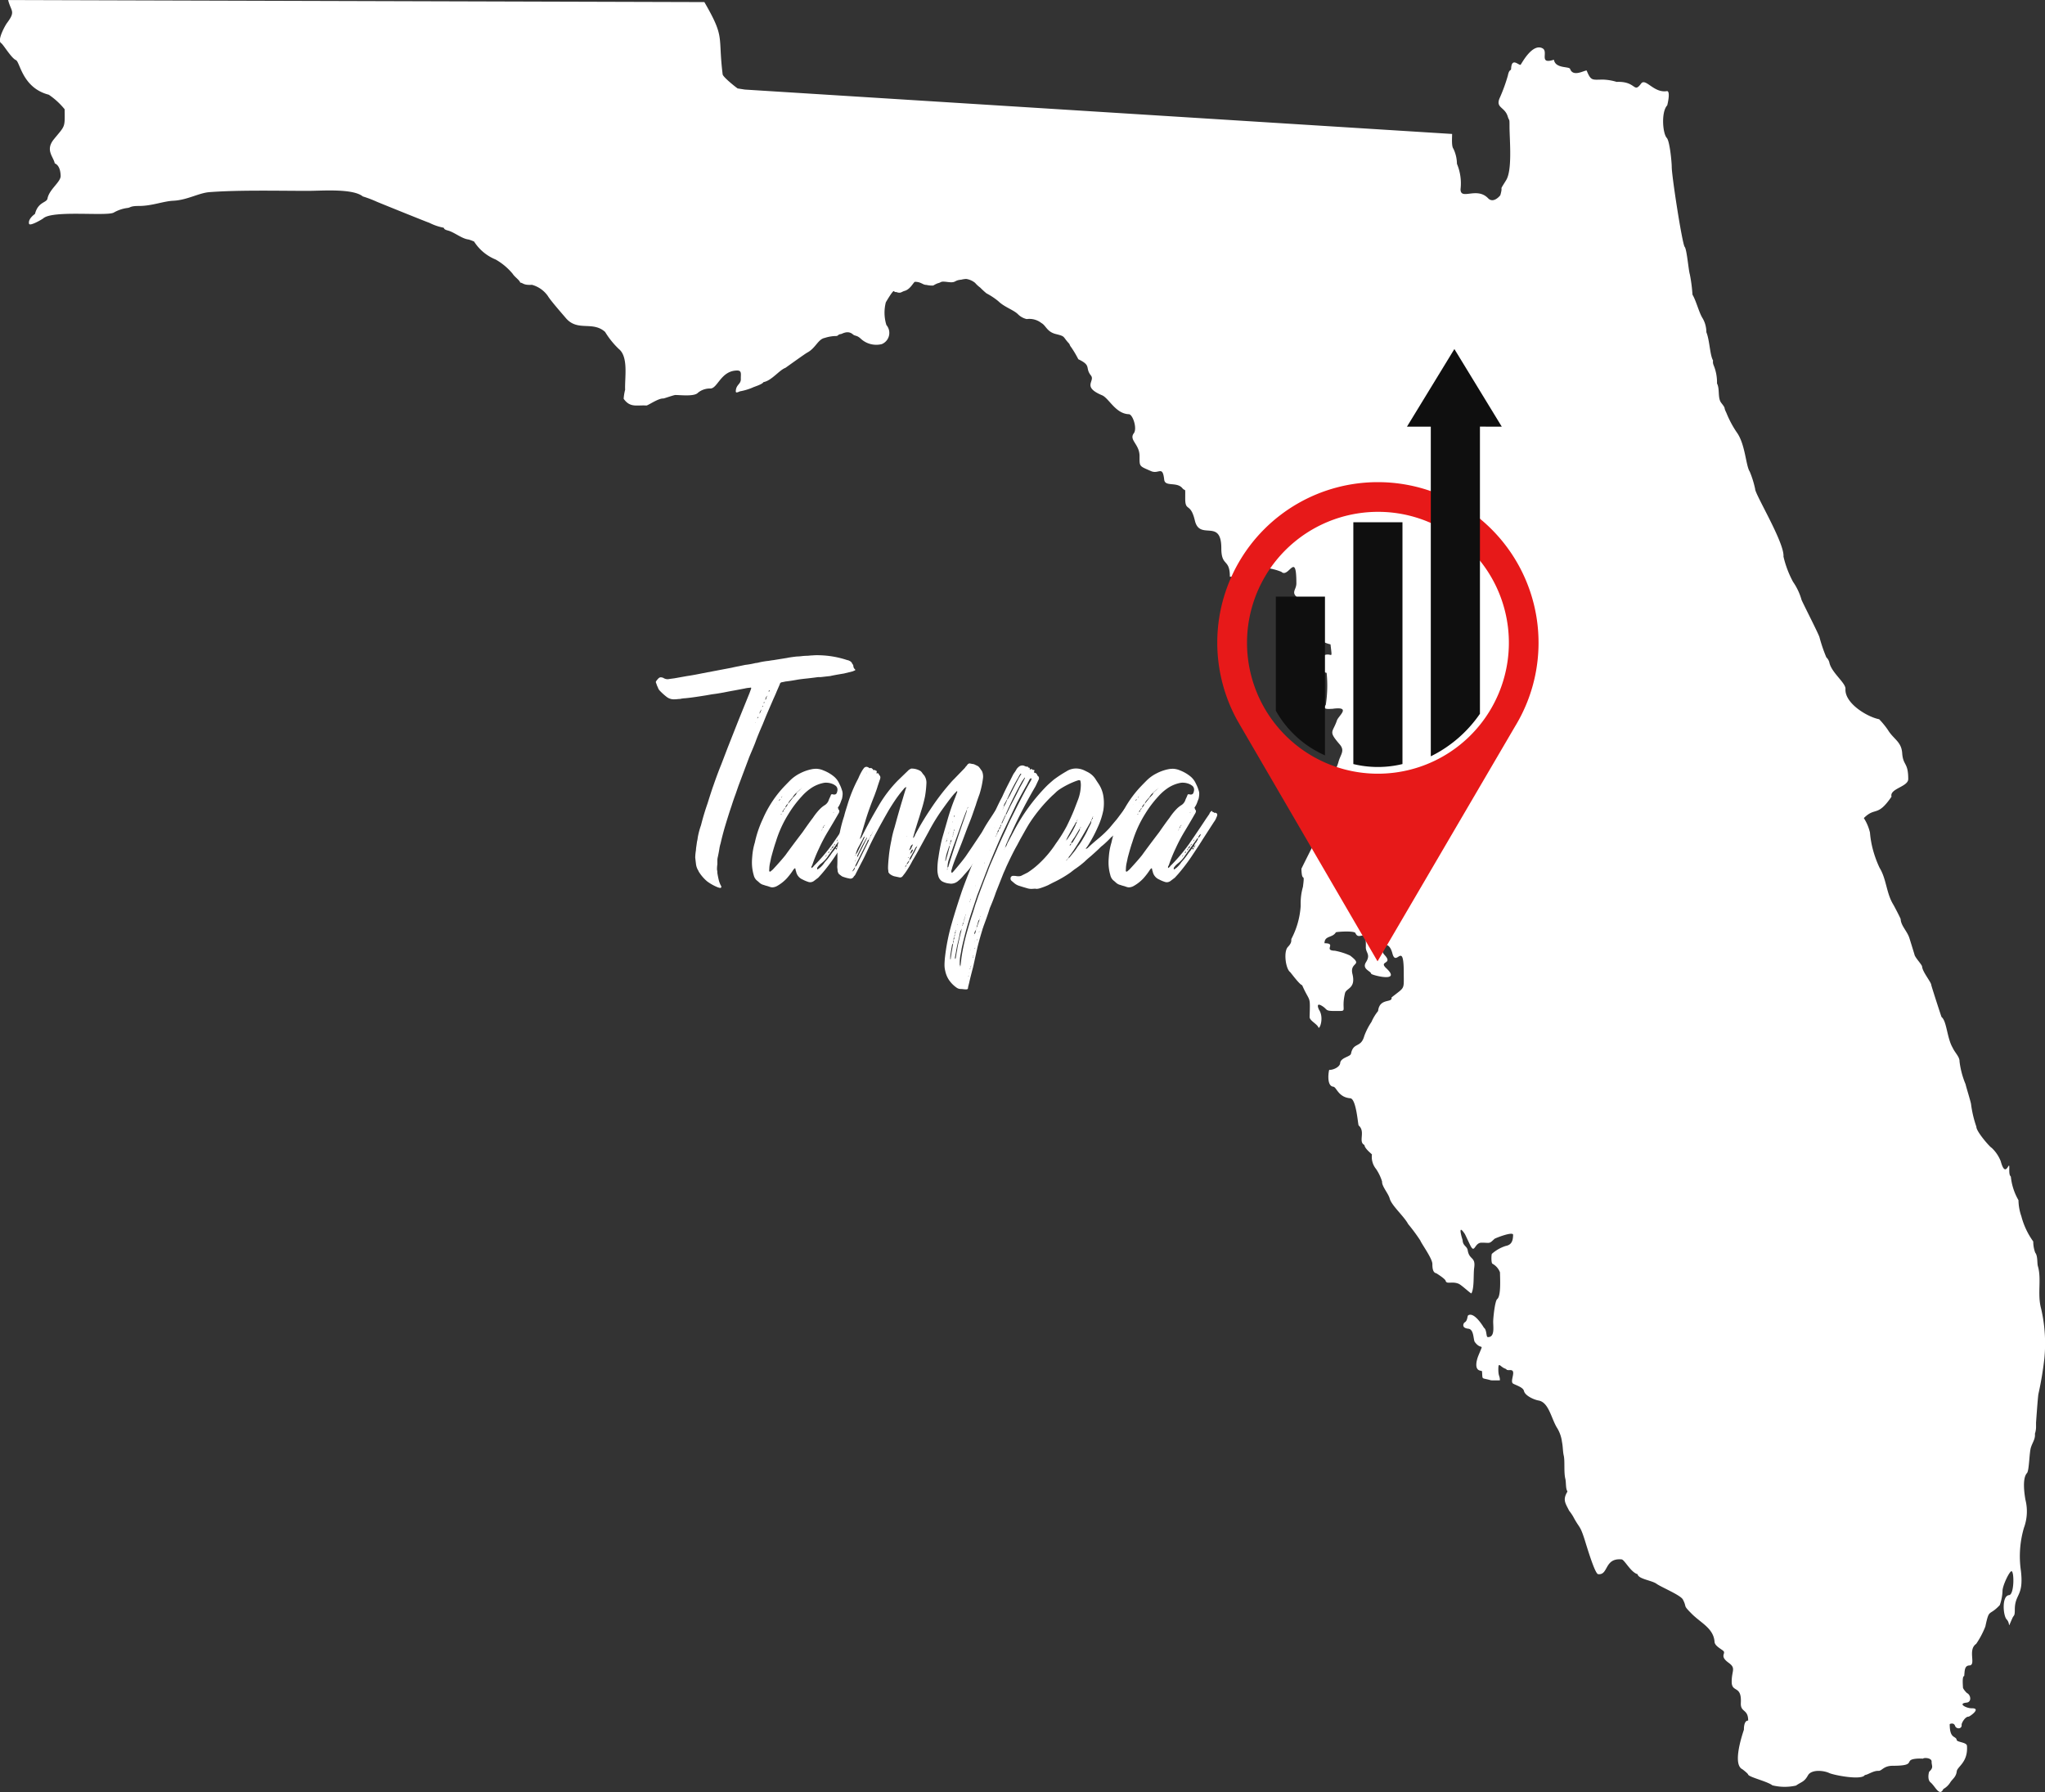 <svg xmlns="http://www.w3.org/2000/svg" xmlns:xlink="http://www.w3.org/1999/xlink" width="284.12" height="249" viewBox="0 0 284.12 249"><rect x="0" y="0" width="284.12" height="249" fill="#333333" stroke="none"/><defs><clipPath id="clip-path"><rect id="Rectangle_1591" data-name="Rectangle 1591" width="78" height="46.448" fill="none"></rect></clipPath></defs><g id="Group_20886" data-name="Group 20886" transform="translate(-983.88 -1161)"><g id="Group_1662" data-name="Group 1662" transform="translate(846.469 1255.149)"><path id="Path_14510" data-name="Path 14510" d="M239.932-81.854l.968.151,98.26,6.168c0,.451-.1,1.711.17,2.039a4.941,4.941,0,0,1,.5,2.109,7.016,7.016,0,0,1,.5,3.528c0,1.6,2.258-.386,3.828,1.258.759.795,1.7-.408,1.7-.425.457-1.588-.3-.3.805-2.081.891-1.434.471-5.651.471-7.49,0-1.218-.027-.641-.249-1.373-.422-1.39-1.79-1.15-1.064-2.676a23.239,23.239,0,0,0,1.082-3c.192-.954.438-.619.453-.948.072-1.626,1.024-.478,1.313-.55.076-.019,1.588-3.055,3.047-2.294.89.464-.6,2.3,1.586,1.586.209,1.27,2.112.893,2.252,1.285.409,1.15,1.906.212,2.294.212.618,1.5.776,1.267,2.27,1.267a7.147,7.147,0,0,1,1.9.319c2.764-.118,2.328,1.663,3.4.231.623-.83,1.781,1.384,3.616,1.045.5.079.018,1.977.009,1.987-.854.9-.644,3.89-.055,4.527.405.438.684,3.335.684,4.029,0,1.276,1.462,10.722,1.8,11.108.3.343.536,3.279.717,3.825a21.46,21.46,0,0,1,.365,2.811c.533.891.9,2.506,1.428,3.315a3.828,3.828,0,0,1,.5,1.9c.468,1.139.488,3.2.93,3.926a1.2,1.2,0,0,0,.07.638,6.221,6.221,0,0,1,.48,2.561c.41.761.063,2.012.583,2.686.758.982.235.423.717,1.391a14.265,14.265,0,0,0,1.41,2.668c1.222,1.634,1.282,4.662,1.835,5.5a13.464,13.464,0,0,1,.754,2.419c-.033.706,4.1,7.491,3.935,9.385a14.088,14.088,0,0,0,1.331,3.519,8.361,8.361,0,0,1,1.185,2.516c.367.824,2.412,4.805,2.492,5.2a21.166,21.166,0,0,0,.948,2.774,1.469,1.469,0,0,1,.416.7c.273,1.408,2.3,2.855,2.242,3.689-.127,2,3.048,3.9,4.679,4.208a11.84,11.84,0,0,1,1.212,1.48c.782,1.3,1.875,1.621,1.987,3.218.126,1.808.842,1.238.842,3.616,0,1.083-2.637,1.324-2.321,2.446-1.99,2.9-2.23,1.363-3.847,2.977a6.507,6.507,0,0,1,.851,2.011,13.289,13.289,0,0,0,.425,2.428,15.127,15.127,0,0,0,.912,2.473c.963,1.564.922,3.5,1.9,5.1.129.21,1.023,1.919,1.027,2.03.036.884.855,1.617,1.188,2.552.05.14.725,2.33.726,2.34.052.425,1.043,1.415,1.064,1.7.055.742,1.268,2.164,1.276,2.561,0,.1,1.4,4.43,1.428,4.448.73.574.75,2.915,1.541,4.263.317.7.984,1.275.957,1.914a11.9,11.9,0,0,0,.851,3.19c-.008.114.744,2.5.753,2.774a15.523,15.523,0,0,0,.735,3.1c-.037.651,1.9,2.849,2.1,2.914a5.062,5.062,0,0,1,1.285,1.881c.713,2.647,1.228-.4,1.188.99-.035,1.227.207.979.222,1.206a8.125,8.125,0,0,0,1.054,3.217,7.075,7.075,0,0,0,.4,2.233,10.588,10.588,0,0,0,1.654,3.51,4.5,4.5,0,0,0,.273,1.553c.374.456.248,1.456.368,1.863.537,1.818-.107,3.929.459,5.938a21.49,21.49,0,0,1,.446,6.872,45.8,45.8,0,0,1-.827,4.956c-.092.508-.328,3.966-.331,3.973v.679a3.164,3.164,0,0,1-.155.874c.069.748-.319,1.16-.557,1.91s-.232,3.217-.55,3.563c-.654.711-.38,2.748-.213,3.7a6.609,6.609,0,0,1-.206,3.9,14.028,14.028,0,0,0-.422,5.979c.418,3.592-.847,3.154-.847,5.388,0,.962-.128.719-.337,1.185-.756,1.683-.193.806-.8.175-.488-.507-.712-3.275.342-3.372.709-.065.724-3.152.361-3.318-.26-.12-1.273,1.974-1.273,2.731a6.6,6.6,0,0,1-.381,1.972c-1.543,1.649-1.444.356-2.005,2.977a12.1,12.1,0,0,1-1.274,2.411c-1.235.848.053,2.96-.951,3-.71.028-.634.8-.715,1.476-.309,0-.173,1.327-.173,1.562,0,.255.548.792.552.793.548.249.695,1.26-.051,1.333-1.3.127-.006.8.715.786,1.421-.03-.294,1.17-.434,1.165-.5-.016-.986.929-.965,1.109.074.646-.745.648-.909.173-.183-.53-.746-.255-.746-.25,0,2.146.855,1.564.976,2.217.056.306,1.384.3,1.42.8.171,2.314-1.342,2.876-1.42,3.55-.094.809-.612,1.067-.9,1.538a2.647,2.647,0,0,1-.956.914c-.541,1.138-1.127-.381-1.792-.925-.485-.4-.22-1.441-.17-1.487.662-.609.306-.823.328-1.384s-1.109-.576-1.185-.425c-.183,0-.494-.014-.66-.006-2.355.113.072,1-3.523,1-1.36,0-1.5.734-2.05.709-.685-.032-1.488.574-1.855.573-.44.785-4.35.014-4.95-.272-.765-.364-2.484-.535-2.959.324-.515.93-.88.873-1.661,1.418a7.147,7.147,0,0,1-3.279-.034c-.716-.56-3.306-1.146-3.379-1.513-.028-.143-.775-.713-.78-.715-1.367-.635-.158-4.427.2-5.5,0-.436.06-1.272.593-1.272,0-1.66-1.088-1.08-1.018-2.459.13-2.52-1.272-1.351-1.272-2.939s.642-1.86-.431-2.636c-1.331-.962-.311-1.279-.741-1.654-.325-.284-1.17-.687-1.209-1.243-.131-1.882-1.88-2.613-3.152-3.886-1.329-1.33-.624-.793-1.243-1.994-.322-.626-2.994-1.71-3.676-2.2-.664-.475-2.532-.652-2.621-1.327-.936-.243-1.821-2.021-2.219-2.057-2.445-.221-1.8,2.236-3.271,2.05-.457-.058-1.635-4.062-1.851-4.741-.686-2.157-.7-1.54-1.633-3.3a6.91,6.91,0,0,0-.545-.785c-.5-1.021-.93-1.494-.231-2.636l-.036-.115c-.212-.323-.141-1.244-.252-1.672-.229-.882-.046-2.45-.219-3.209-.146-.641-.1-1.171-.246-1.905a4.9,4.9,0,0,0-.631-1.874c-.86-1.312-1.169-3.648-2.64-3.893-.593-.1-1.862-.656-2.012-1.321-.117-.519-1.108-.793-1.5-1.018-.544-.314.561-1.916-.417-1.884-.669.022-.353-.077-.713-.21-.687-.253-.932-1.014-.932.1,0,1.017.22.888.22,1.535-.185,0-1.141.025-1.275-.014-1.379-.4-1.1.022-1.216-1.269-.108-.034-.213-.053-.321-.085-.775-.233-.4-1.526-.187-2.049.825-2.036.472-.619-.489-1.91-.224-.3-.095-1.766-.9-1.848-1.069-.108-.619-.816-.541-.856.473-.241.364-.918.535-1.014.881-.5,2.165,1.728,2.174,1.734.426.3.282,1.287.529,1.3,1.006.056.755-1.393.755-2.151,0-.5.24-2.881.558-3.127.564-.436.388-3,.388-3.717a2.27,2.27,0,0,0-1.037-1.193c-.193-.069-.174-1.151-.095-1.375a5.332,5.332,0,0,1,1.925-1.1c.867-.161,1.009-.776,1.031-1.537.016-.539-2.5.465-2.592.552-.77.742-.589.529-1.8.529-.964,0-.937,1.54-1.51.461-.178-.335-.747-1.585-.805-1.672-1.131-1.682-.309.85-.309.86.041.827.606.8.709,1.415.227,1.375,1.121.859.9,2.427-.13.9.033,2.792-.382,3.549-.055.1-1.364-1.16-1.792-1.336-.907-.373-1.655.117-1.79-.4-.081-.308-1.3-1.053-1.3-1.054-.524-.086-.546-.849-.546-1.284,0-.766-1.5-2.8-1.672-3.262a25.164,25.164,0,0,0-1.69-2.286c-.6-1.113-2.316-2.59-2.568-3.553-.184-.7-1.111-1.718-1.055-2.346a6.447,6.447,0,0,0-.839-1.759,2.642,2.642,0,0,1-.573-2.006c0-.08-1-.792-1.043-1.326-.91-.443.195-1.862-.8-2.713-.106-.091-.326-3.711-1.167-3.781-1.68-.14-1.9-1.559-2.361-1.608-1.014-.108-.614-2.339-.557-2.337.558.022,1.469-.4,1.514-.941.065-.781,1.418-.871,1.506-1.31.331-1.648,1.378-.736,1.85-2.479a9.083,9.083,0,0,1,.989-1.928,6.6,6.6,0,0,1,.925-1.522c.2-1.868,2.035-1.069,1.866-1.882,1.892-1.508,1.7-1,1.7-3.4,0-4.66-1.054-.707-1.576-2.713-.577-2.218-2.074-.825-1.1.2,1.271,1.343-.882.8.244,1.85,2.23,2.081-2.074.946-2.095.769-.044-.384-1.332-.638-.721-1.608.686-1.087-.049-1.3-.024-2.095.092-2.889-.917-.742-1.444-1.952-.154-.354-2.678-.178-2.721-.1-.466.8-1.576.421-1.576,1.514,1.759,0-.222,1,1.444,1.043a9.121,9.121,0,0,1,2.108.667c1.931,1.47-.1.827.331,2.566.5,2.038-.867,1.941-1.035,2.665-.622,2.669.618,2.471-1.522,2.471-1.215,0-.915-.189-1.538-.613-1.1-.752-.613.347-.524.487.632.989.153,2.513-.086,2.471-.151-.535-1.265-.98-1.248-1.522.1-3.128.067-1.9-1.035-4.4-.38-.1-1.592-1.77-1.678-1.834-.61-.453-.936-2.827-.307-3.485.7-.728.367-.966.533-1.2a11.42,11.42,0,0,0,1.245-4.451V31.4a8.256,8.256,0,0,1,.315-2.313c.308-2.339-.14-.328-.21-2.523,0-.015,1.653-3.345,1.718-3.391.259-.181.145-2.206.559-2.655a7.62,7.62,0,0,0,1.192-3.643c0-2.748,1.208-3.4,1.682-5.16.28-1.039.933-1.538.174-2.421-1.639-1.906-.986-1.582-.385-3.352.216-.634,2.06-1.971-.622-1.6-.319,0-1.569.176-.936-.528a17.433,17.433,0,0,0,.121-4.466c-1.516-.349-.79-2.209-.736-2.244,1.479-.955,1.573.875,1.275-1.716-2.683-.635-.931-1.959-1.837-2.554-1.636-1.073-.857-2.9-1.562-3.244-2.607-1.289-1.343-1.55-1.343-2.674,0-4.606-1.086-.634-2.078-1.607a8.35,8.35,0,0,0-4.522-.483c-2.013,1.056.319,1.165-2.64,1.165,0-2.584-1.188-1.346-1.188-3.96,0-4.228-3-.994-3.673-3.84-.61-2.588-1.343-1.171-1.343-3.059,0-1.729.068-.9-.4-1.452-.773-.927-2.406-.145-2.52-1.177-.225-2.045-.742-.713-1.825-1.188-1.67-.732-1.6-.592-1.6-2.089,0-1.68-1.514-2.22-.792-3.18.493-.655-.146-2.623-.694-2.64-1.846-.058-2.772-2.231-3.719-2.629-2.856-1.2-.92-1.959-1.55-2.749-.868-1.09.132-1.367-1.752-2.26a14.487,14.487,0,0,0-.993-1.674c-.234-.285-.159-.364-.331-.549-.889-.959-.429-.939-1.788-1.275-1.261-.31-1.381-1.194-2.011-1.529a2.7,2.7,0,0,0-2.044-.553,2.5,2.5,0,0,1-1.257-.713c-.653-.6-1.856-.957-2.7-1.781a9.618,9.618,0,0,0-1.635-1.081,11.2,11.2,0,0,1-.87-.8,4.175,4.175,0,0,1-.711-.655,2.559,2.559,0,0,0-1.228-.547,3.024,3.024,0,0,0-.678.1c-1.13.1-.635.486-1.926.323-1.075-.136-.757.039-1.365.181a3.821,3.821,0,0,0-.618.312,3.246,3.246,0,0,1-.952-.09c-.493.02-.726-.427-1.581-.427-.194,0-.616,1.02-1.42,1.253-.52.15-.551.4-1.179.168-.341,0-.119,0-.347-.127-.149-.081-.993,1.355-1.111,1.558a5.807,5.807,0,0,0,.081,3.153,1.681,1.681,0,0,1-.643,2.651,3.161,3.161,0,0,1-2.888-.724c-.58-.553-.808-.358-1.123-.631-.713-.618-1.471-.065-1.679-.04-.476.059-.292.292-.764.272a5.243,5.243,0,0,0-1.459.26c-.956.176-1.256,1.414-2.455,2.05-.309.164-3.01,2.112-3.026,2.117-.824.29-1.933,1.793-3.038,1.974-.171.332-1.4.675-1.534.77a8.141,8.141,0,0,1-1.742.514c-.584.269-.6.161-.561-.184.1-.776.712-.836.688-1.54-.022-.638.17-1.169-.5-1.169-2.276,0-2.727,2.535-3.751,2.5a2.608,2.608,0,0,0-1.695.58c-.489.565-2.376.323-3.156.323-.2,0-1.589.493-1.667.486-.676-.057-2.138.985-2.35.973-1.369-.079-2.259.336-3.161-.936A7.051,7.051,0,0,1,224.264-40c-.076-1.62.5-4.561-.885-5.664a11.637,11.637,0,0,1-1.9-2.365c-1.749-1.568-3.824.01-5.465-1.936-.553-.656-2.118-2.424-2.5-3.074a3.972,3.972,0,0,0-2.193-1.533c-1.23.064-1.177-.249-1.639-.314-.053-.31-.8-.813-1.027-1.2a8.585,8.585,0,0,0-2.376-2,6.409,6.409,0,0,1-3-2.5,6.671,6.671,0,0,0-.755-.282c-.946-.1-1.986-1.015-2.88-1.249-.735-.192-.428-.361-.664-.405a7.361,7.361,0,0,1-1.913-.664c-.3-.087-7.309-2.922-7.333-2.943a15.7,15.7,0,0,0-1.913-.724c-1.4-1.139-5.737-.776-7.592-.776-4.33,0-9.461-.133-13.689.175-1.522.111-3.106,1.109-5.07,1.2-1.383.067-2.946.724-4.748.724-1.307,0-1.125.241-1.654.283a5.192,5.192,0,0,0-1.845.632c-.932.555-8.485-.367-9.8.808-.129.115-1.878,1.15-1.976.747-.171-.7.822-1.358.823-1.364.445-1.716,1.622-1.523,1.738-2.135.242-1.29,1.855-2.3,1.829-3.154-.048-1.587-.81-1.688-.823-1.754-.187-.921-1.344-1.821-.123-3.324,1.582-1.948,1.537-1.544,1.5-4.176a10.177,10.177,0,0,0-2.2-2.02c-3.7-.951-3.988-4.562-4.574-4.816-.639-.278-1.755-2.18-2.049-2.357-.6-.36.564-2.459.8-2.773,1.262-1.68.585-1.584.172-3.212l96.732.286c2.909,5.027,1.865,4.557,2.539,10.038.049.4,2.034,1.961,2.109,1.971Z" fill="#fff" fill-rule="evenodd"></path></g><g id="Group_1663" data-name="Group 1663" transform="translate(14 -82.5)"><path id="Subtraction_4" data-name="Subtraction 4" d="M22.27,66.587h0l-19-32.641c-.079-.131-.155-.265-.229-.394l0-.007-.058-.1-.207-.354A22.407,22.407,0,0,1,0,22.322,22.3,22.3,0,0,1,22.314,0h0A22.32,22.32,0,0,1,41.366,33.952l-19.1,32.634Zm.048-62.461a18.195,18.195,0,0,0-7.081,34.951A18.195,18.195,0,0,0,29.4,5.555,18.077,18.077,0,0,0,22.319,4.125Z" transform="translate(1139 1310.496)" fill="#e71919" stroke="rgba(0,0,0,0)" stroke-width="1"></path><path id="Path_4" data-name="Path 4" d="M380.118,267.9h6.827v33.6a14.483,14.483,0,0,1-6.827,0Z" transform="translate(777.786 1048.167)" fill="#0f0f0f"></path><path id="Path_5" data-name="Path 5" d="M314.434,330.909h6.826v22.06a14.6,14.6,0,0,1-6.827-6.2Z" transform="translate(832.704 995.49)" fill="#0f0f0f"></path><path id="Path_16" data-name="Path 16" d="M438.771,131.841l-6.584-10.785L425.6,131.84h3.311v45.807a17.881,17.881,0,0,0,6.827-5.909v-39.9Z" transform="translate(739.756 1170.944)" fill="#0f0f0f"></path></g><g id="Group_8301" data-name="Group 8301" transform="translate(1075 1252.042)"><g id="Group_8301-2" data-name="Group 8301" clip-path="url(#clip-path)"><path id="Path_15537" data-name="Path 15537" d="M27.7,2.092l-.353.151-1.21.3q-1.386.227-1.915.353l-1.361.151h-.353q-.529.076-1.411.176-.983.1-1.411.176-1.109.2-1.663.252-.1.025-.227.05t-.227.05a.344.344,0,0,0-.353.3l-.428.983q-.126.328-.428.983L15.55,7.888l-.227.529L14.845,9.6q-.706,1.613-1.008,2.47-.2.529-.655,1.588l-.2.479-1.512,4.032-.4,1.159q-.252.656-.554,1.613-.353,1.008-.958,3.024Q9.2,25.228,9,26.135a5.024,5.024,0,0,0-.176.769q-.076.467-.126.693-.025.151-.088.428a2.2,2.2,0,0,0-.063.479v.554a4.157,4.157,0,0,0-.05.756,1.536,1.536,0,0,1,.05.454q.1.6.2,1a3.45,3.45,0,0,0,.3.769.207.207,0,0,1,.05.151.167.167,0,0,1-.038.1.132.132,0,0,1-.113.05.277.277,0,0,1-.126-.025.286.286,0,0,0-.126-.025,6.674,6.674,0,0,1-1.563-.857,5.763,5.763,0,0,1-1.008-1.109,1.165,1.165,0,0,0-.1-.151.56.56,0,0,1-.1-.2,2.24,2.24,0,0,1-.353-1.008q-.025-.2-.05-.416c-.017-.143-.034-.29-.05-.441a7.129,7.129,0,0,1,.1-1.008,4.045,4.045,0,0,1,.05-.5l.1-.706a3.4,3.4,0,0,0,.1-.554,10.77,10.77,0,0,1,.454-1.714q.378-1.512.907-3.024.6-1.915.807-2.47.554-1.613,1.109-2.974l.907-2.369,1.512-3.831,1.512-3.73c.034-.1.067-.193.1-.277s.067-.176.1-.277q.076-.227-.151-.151a4.272,4.272,0,0,0-.706.1l-1.462.277q-.58.1-1.462.277-1.109.2-1.613.252l-.857.151-.958.151q-1.311.2-1.966.252a4.271,4.271,0,0,0-.706.1,3.123,3.123,0,0,0-.378.025,3.428,3.428,0,0,1-.428.025,1.609,1.609,0,0,1-1.059-.353A8.44,8.44,0,0,1,.53,4.914a1.146,1.146,0,0,1-.252-.454,2.071,2.071,0,0,1-.2-.5q-.151-.252,0-.4a2.42,2.42,0,0,1,.3-.353.457.457,0,0,1,.5-.1.264.264,0,0,1,.139.038c.042.025.08.046.113.063a1.114,1.114,0,0,0,.5.126.65.65,0,0,0,.2-.025l.378-.05q.2-.025.378-.05L4.31,2.9q.882-.126,2.218-.4l3.982-.756q.655-.151.958-.2l.958-.2a10.556,10.556,0,0,0,1.411-.252,2.77,2.77,0,0,0,.554-.1A11.145,11.145,0,0,1,15.7.781q.252-.05.655-.1l1.865-.3q.454-.1,1.361-.2a6.679,6.679,0,0,0,.68-.05,6.787,6.787,0,0,1,.68-.05,3.22,3.22,0,0,0,.4-.025,3.3,3.3,0,0,1,.4-.025A6.455,6.455,0,0,1,22.405,0,13.961,13.961,0,0,1,24.22.126,13.344,13.344,0,0,1,26.589.68a.781.781,0,0,1,.3.1.747.747,0,0,1,.353.3.218.218,0,0,0,.063.126.729.729,0,0,1,.088.126.1.1,0,0,0,.025.076.1.1,0,0,1,.025.076v.076a.686.686,0,0,0,.252.428c.016.017.016.05,0,.1M13.887,9.35h-.05V9.4Zm.353-.756h-.1a.284.284,0,0,1-.025.126.194.194,0,0,0-.025.076l.151-.151Zm.328-.769c.05-.126.092-.222.126-.29a1.013,1.013,0,0,0-.3.6,1.244,1.244,0,0,0,.176-.315m.328-.743-.05-.05h-.05a.292.292,0,0,1-.05.2Zm.2-.554H15v.2a.587.587,0,0,1,.1-.151Zm.353-.857a.325.325,0,0,0-.151.2,2,2,0,0,1-.1.252v.05c.067,0,.1-.017.1-.05Zm.05-.1c0,.017-.017.034-.05.05h.05Zm.277-.58a.1.1,0,0,0,.025-.076.045.045,0,0,0-.05-.05l-.1.151.05.05h.05a.1.1,0,0,1,.025-.076" transform="translate(0)" fill="#fff"></path><path id="Path_15538" data-name="Path 15538" d="M171.479,191.407a.814.814,0,0,1-.1.353,2.384,2.384,0,0,1-.353.655l-1.562,2.419q-.5.807-1.512,2.319a24.952,24.952,0,0,1-1.915,2.52l-.454.5-.6.454a.861.861,0,0,1-.706.151,4.716,4.716,0,0,1-.857-.353,1.508,1.508,0,0,1-.907-1.109,1.645,1.645,0,0,1-.1-.4c0-.034-.034-.05-.1-.05l-.151.151a9.517,9.517,0,0,1-.958,1.26,5.561,5.561,0,0,1-1.361,1.059,1.438,1.438,0,0,1-.63.176,1.08,1.08,0,0,1-.378-.076,3.789,3.789,0,0,0-.4-.126,3.654,3.654,0,0,1-.4-.126,1.369,1.369,0,0,1-.643-.34,4.712,4.712,0,0,0-.365-.315,1.382,1.382,0,0,1-.4-.706,6.241,6.241,0,0,1-.252-1.815q0-.3.05-.857a8.811,8.811,0,0,1,.353-1.865,15.025,15.025,0,0,1,1.109-3.276,15.659,15.659,0,0,1,2.621-4.133q.353-.4,1.159-1.21a5.381,5.381,0,0,1,1.411-1.008,6.078,6.078,0,0,1,1.815-.6l.353-.025a2.669,2.669,0,0,1,1.058.227,5.324,5.324,0,0,1,1.411.807,2.692,2.692,0,0,1,.807,1.058,4.765,4.765,0,0,1,.353.857,1.44,1.44,0,0,1,.1.58,3.481,3.481,0,0,1-.1.681q-.051.1-.176.454a3,3,0,0,1-.328.655.126.126,0,0,0,0,.2.2.2,0,0,0,.05.151.343.343,0,0,1,.1.252.874.874,0,0,1-.151.353q-.454.807-1.361,2.319a22.673,22.673,0,0,0-1.311,2.47,20.552,20.552,0,0,0-.958,2.369.342.342,0,0,0-.1.252v.1h.05a1.11,1.11,0,0,1,.139-.113.288.288,0,0,0,.113-.139,23.922,23.922,0,0,0,2.722-3.226q1.512-2.217,2.268-3.377l.454-.655a.724.724,0,0,1,.3-.4h.1v.05c0,.05.042.084.126.1s.126.05.126.1a.563.563,0,0,0,.113-.013.1.1,0,0,1,.088.013c.117,0,.2.084.252.252m-6.653.454a8.244,8.244,0,0,1,1.008-1.26,3.657,3.657,0,0,1,.706-.554,1.385,1.385,0,0,0,.454-.554,3.268,3.268,0,0,1,.176-.428,3.3,3.3,0,0,0,.176-.428.229.229,0,0,1,.252-.05.649.649,0,0,0,.2.025q.327,0,.4-.378a.9.9,0,0,0,.05-.328.672.672,0,0,0-.353-.58,1.189,1.189,0,0,0-.252-.151,2.4,2.4,0,0,0-1.21-.2,4.754,4.754,0,0,0-1.865.756,6.9,6.9,0,0,0-1.26,1.109,15.344,15.344,0,0,0-1.865,2.47,16.088,16.088,0,0,0-1.764,3.881q-.252.706-.655,2.218-.025.151-.139.668a4.443,4.443,0,0,0-.113.945.78.78,0,0,1-.013.1c-.009.05,0,.084.013.1a.143.143,0,0,0,.05.1h.1l.353-.3q1.21-1.31,1.764-2.016.756-1.058,2.369-3.176.907-1.31,1.411-1.966m-5.091-1.815q.05,0,.05-.151a.205.205,0,0,1-.05.151m.4-.554a.412.412,0,0,0,.151-.252.261.261,0,0,0-.151.252m.252,1.915h.05a.145.145,0,0,0,.05-.1.278.278,0,0,0-.1.05Zm.05-2.319a1.166,1.166,0,0,0,.151-.252.413.413,0,0,0-.151.252m.151,1.966a.291.291,0,0,0-.05.2.445.445,0,0,1,.05-.2.294.294,0,0,0,.2-.3.546.546,0,0,0,.2-.252.263.263,0,0,0-.2.252q-.126.051-.2.3m.05-1.159a.205.205,0,0,1,.05-.151c-.034,0-.05.05-.05.151m.353.554a1.317,1.317,0,0,0,.239-.252.69.69,0,0,0,.113-.3,1.058,1.058,0,0,0-.353.554m.68-1.046a1.147,1.147,0,0,0-.277.491c.034-.017.05-.034.05-.05l.6-.756v-.05a.145.145,0,0,0,.1-.05,2.921,2.921,0,0,1,.252-.277.649.649,0,0,0,.2-.378.089.089,0,0,0,.1-.1.173.173,0,0,0,.076-.013.041.041,0,0,0,.025-.038c-.067,0-.1.017-.1.05-.017,0-.034.013-.05.038a.419.419,0,0,1-.05.063,1.909,1.909,0,0,0-.554.655v.05a.145.145,0,0,0-.1.05q-.076.1-.277.315m1.134-1.273c.067,0,.1-.017.1-.05-.067,0-.1.017-.1.05m.1-.1c.067,0,.1-.017.1-.05a.421.421,0,0,1,.063-.05c.025-.017.038-.034.038-.05a.433.433,0,0,1,.063-.05c.025-.017.038-.033.038-.05-.017,0-.034.013-.05.038a.425.425,0,0,1-.05.063.089.089,0,0,0-.1.1c-.067,0-.1.017-.1.05m.353-.328a.073.073,0,0,1-.05.025.145.145,0,0,0,.1-.05.073.073,0,0,0-.05.025m5.444,7.283a.706.706,0,0,0,.1-.353.445.445,0,0,0-.176.176.971.971,0,0,1-.126.176l-1.512,2.117a4.152,4.152,0,0,1-.958,1.058,2.374,2.374,0,0,0-.5.5.342.342,0,0,0-.1.252v.05a.265.265,0,0,0,.1.05,1.088,1.088,0,0,1,.252-.2,3.37,3.37,0,0,0,.706-.806l.353-.4q.05-.05.479-.63a4.769,4.769,0,0,1,.479-.63.464.464,0,0,1,.252-.252v.2a1.172,1.172,0,0,0,.2-.3,1.081,1.081,0,0,1,.2-.252.446.446,0,0,1-.2.05,1.126,1.126,0,0,1,.3-.554q.05-.076.151-.252m-2.621-1.512a.205.205,0,0,0-.05.151.205.205,0,0,0,.05-.151m.1-.2a.1.1,0,0,1-.025.076.1.1,0,0,0-.025.076c.034,0,.05-.05.05-.151m.151-.139a.284.284,0,0,1,.05-.113.243.243,0,0,0-.126.1.788.788,0,0,1-.076.1c.084,0,.134-.029.151-.088m.151-.315a.164.164,0,0,0-.05.2.292.292,0,0,0,.05-.2m.1,4.436a1.084,1.084,0,0,0,.2-.252.385.385,0,0,0-.2.252m.4-.5a.26.26,0,0,0,.151-.252.26.26,0,0,0-.151.252m.3-.4a.261.261,0,0,0,.151-.252q.2-.05.3-.353a.468.468,0,0,0-.3.353.261.261,0,0,0-.151.252m.454-5.343a.073.073,0,0,1-.025.05.073.073,0,0,0-.025.05v.05c.017-.033.034-.05.05-.05Zm0,4.688q.2-.1.2-.252a.546.546,0,0,0-.2.252m.5.1v.2a.478.478,0,0,1-.1.038.225.225,0,0,0-.1.063.323.323,0,0,1,.2-.3m-.038-.832a.219.219,0,0,0-.063.126.26.26,0,0,0,.151-.252.717.717,0,0,1-.088.126m.29.58a.205.205,0,0,0-.05.151.205.205,0,0,0,.05-.151m.176-.227a.1.1,0,0,0,.025-.076.205.205,0,0,0-.05.151.1.1,0,0,1,.025-.076m.529-1.235a.7.7,0,0,0-.353.554.89.89,0,0,0,.353-.554" transform="translate(-143.026 -169.254)" fill="#fff"></path><path id="Path_15539" data-name="Path 15539" d="M318.754,183.106a.321.321,0,0,1-.063.189,1.1,1.1,0,0,1-.088.113l-.63.958a20.085,20.085,0,0,1-1.134,1.714l-.277.479-.428.68a21.983,21.983,0,0,0-1.109,2.016,14.658,14.658,0,0,1-1.159,1.815l-.353.4-.353.4a5.178,5.178,0,0,1-.857.857,1.513,1.513,0,0,1-.882.328,1.191,1.191,0,0,1-.277-.025,2.553,2.553,0,0,1-1.008-.3,1.277,1.277,0,0,1-.5-.655,3.175,3.175,0,0,1-.151-1.008,9.568,9.568,0,0,1,.151-1.714,25.183,25.183,0,0,1,.5-2.571l.756-2.621a30.322,30.322,0,0,1,1.058-3.075l.3-.806a.074.074,0,0,0-.025-.05.072.072,0,0,1-.025-.05c-.034.017-.05.034-.05.05l-.3.3q-.479.529-1.512,1.966a26.524,26.524,0,0,0-2.067,3.327l-1.462,2.671q-.5.907-.756,1.311a14.447,14.447,0,0,1-1.058,1.764l-.353.454a.431.431,0,0,1-.454.151l-.706-.151a1.805,1.805,0,0,1-.655-.353l-.151-.2a1.867,1.867,0,0,0-.025-.3,1.83,1.83,0,0,1-.025-.3q0-.5.1-1.512a19.265,19.265,0,0,1,.353-2.268,13.713,13.713,0,0,1,.454-1.865q.6-2.217,1.109-3.881.378-1.285.5-1.613v-.1h-.05q-.1.1-.151.1-.6.706-.857,1.058-.5.656-1.31,1.966-1.89,3.276-2.873,5.393-.6,1.311-.958,1.966l-.907,1.764-.151.151a.532.532,0,0,1-.655.3,4.585,4.585,0,0,1-.756-.2,1.023,1.023,0,0,1-.391-.2c-.126-.1-.214-.168-.265-.2a.954.954,0,0,1-.2-.454,1.819,1.819,0,0,0-.025-.3,1.868,1.868,0,0,1-.025-.3q.025-.4.025-1.184t.025-1.185a18.3,18.3,0,0,1,.907-4.637q.1-.428.277-.983l.227-.731a19.832,19.832,0,0,1,1.462-3.528,8.355,8.355,0,0,1,.554-1.109,3.511,3.511,0,0,1,.252-.353.483.483,0,0,1,.353-.151l.2.05a1.157,1.157,0,0,0,.139.1.249.249,0,0,0,.265,0,1.8,1.8,0,0,1,.177.113.465.465,0,0,1,.176.239.165.165,0,0,1,.2-.05l.151.1c.05,0,.08.013.088.038a.386.386,0,0,1,.013.113l-.05.2a.213.213,0,0,1,.063.013c.025.009.038,0,.038-.013a.165.165,0,0,1,.2.05l.05.1.05.1a.458.458,0,0,1,.151.328,1.147,1.147,0,0,1-.1.378l-.277.832q-.076.278-.277.832l-.176.479q-.807,2.017-1.235,3.453l-.655,2.167-.151.4.151-.1a1.135,1.135,0,0,1,.1-.151.568.568,0,0,0,.1-.2q1.033-2.066,2.319-4.234a17.68,17.68,0,0,1,2.621-3.428l1.512-1.462a1.168,1.168,0,0,1,.252-.151.293.293,0,0,1,.2-.05,2.385,2.385,0,0,1,1.21.353l.151.151a3.059,3.059,0,0,0,.353.454,1.778,1.778,0,0,1,.3,1.008,14.168,14.168,0,0,1-.2,1.915,19.556,19.556,0,0,1-.554,2.067q-.252.857-.4,1.285l-.4,1.285-.3,1.058.05.05c.034-.017.05-.033.05-.05.017-.033.046-.084.088-.151a1.2,1.2,0,0,0,.113-.252,37.514,37.514,0,0,1,2.117-3.528,32.315,32.315,0,0,1,2.671-3.528,8.556,8.556,0,0,1,.6-.655l1.512-1.563a1.172,1.172,0,0,1,.177-.227,1.165,1.165,0,0,0,.176-.227q.2-.2.353-.151.126.025.265.05l.29.05c.067.034.155.076.265.126s.223.109.34.176a2.509,2.509,0,0,1,.29.353c.092.135.164.236.214.3a1.912,1.912,0,0,1,.151.907,12.641,12.641,0,0,1-.5,2.319q-.353.958-.5,1.462l-.353,1.008q-.227.706-.781,2.067l-.227.6q-.6,1.613-.706,1.865l-.3.756-.3.756q-.353.857-.5,1.311a3.719,3.719,0,0,0-.126.4,3.735,3.735,0,0,1-.126.4.558.558,0,0,0,.05.252l.05.05.2-.2q1.21-1.411,1.714-2.117l.857-1.26,1.21-1.815a4.261,4.261,0,0,0,.252-.4c.084-.151.151-.269.2-.353q.3-.554,1.008-1.613l.555-.857c.017,0,.033-.017.05-.05a.82.82,0,0,1,.189-.214.321.321,0,0,1,.189-.063.951.951,0,0,1,.227.025,1.131,1.131,0,0,0,.139.038.224.224,0,0,1,.113.063.666.666,0,0,0,.189.113.263.263,0,0,1,.164.189Zm-20.842,8.027a.757.757,0,0,0,.126-.365.789.789,0,0,0-.151.2l-.252.4a.867.867,0,0,0,.277-.24m2.243-4.6c-.034,0-.05.05-.05.151a.2.2,0,0,0-.1.2.8.8,0,0,0-.2.151,4.4,4.4,0,0,1-.252.554l-.454.907-.958,1.915-.05.151-.05.151a.407.407,0,0,0,.2-.176c.05-.084.084-.143.1-.176l1.563-3.176.05-.151.05-.151a.225.225,0,0,0,.063-.1.492.492,0,0,1,.038-.1.205.205,0,0,0,.05-.151m-2.117,3.427a.044.044,0,0,0,.05-.05.145.145,0,0,0,.05-.1l-.1.1Zm.05-.756a.292.292,0,0,0,.05-.2,1.186,1.186,0,0,0,.252-.353q.705-1.411,1.008-2.117a.156.156,0,0,0-.126.063c-.034.042-.059.072-.076.088-.034.067-.067.143-.1.227a1.565,1.565,0,0,1-.151.277l-.353.655a3.579,3.579,0,0,0-.454,1.159.29.29,0,0,0-.05.2m.05.554.1-.151q-.1.1-.1.151m.1-.2c.067-.067.1-.117.1-.151Zm1.411-2.873a26.1,26.1,0,0,0-1.311,2.52v.151c.017-.017.046-.042.088-.076a.156.156,0,0,0,.063-.126l1.21-2.419v-.05l-.05-.05Zm-.2-.2a.205.205,0,0,1,.05-.151q-.1.1-.05.151m.176-8.8a.194.194,0,0,0-.025.076.292.292,0,0,0,.05-.2.284.284,0,0,1-.025.126m.731,8.443-.1.151c-.084.084-.1.151-.05.2a.293.293,0,0,0,.05-.2c.067,0,.1-.05.1-.151m.1-.2a.2.2,0,0,0-.05.151.2.2,0,0,0,.05-.151m.1-.2-.1.151c.067-.067.1-.117.1-.151m4.436,5.041a.1.1,0,0,1-.025.076.1.1,0,0,0-.025.076.205.205,0,0,0,.05-.151m.2-.3a.545.545,0,0,0-.2.252.263.263,0,0,0,.2-.252m.4-.655a1.454,1.454,0,0,0-.4.6,1.026,1.026,0,0,0,.4-.6m-.353-3.327h.05c0-.017-.017-.034-.05-.05Zm.151,2.974h.05a.278.278,0,0,0,.05-.1.145.145,0,0,0-.1.05Zm.151-1.058a1.156,1.156,0,0,0,.252-.151l.3-.655a.529.529,0,0,0-.353.353,2,2,0,0,1-.2.454m1.109-.5a.156.156,0,0,0-.126.063c-.034.042-.059.072-.076.088q-.353.706-.806,1.462a.283.283,0,0,1-.025.126.281.281,0,0,0-.025.126.232.232,0,0,0,.151-.113.654.654,0,0,1,.1-.139l.252-.5a5.737,5.737,0,0,0,.454-.907.291.291,0,0,0,.1-.2m-.806.6-.151.4q-.1.1-.1.151l.1-.151a.862.862,0,0,0,.4-.6c-.1,0-.185.067-.252.2m.907-.806q-.1.1-.1.151Zm3.932,2.016q.2-.6.5-1.815v-.2a.245.245,0,0,1-.05.126.244.244,0,0,0-.05.126l-.3.907q-.076.252-.2.958a.031.031,0,0,0,0,.05h.05a.205.205,0,0,0,.05-.151m-.1-1.865v0Zm.1-.454v-.05a.031.031,0,0,0,0,.05m.05-.315a.792.792,0,0,1-.05.164.258.258,0,0,0,.113-.164.459.459,0,0,1,.038-.139.168.168,0,0,0-.1.139m.1-.189.05-.05-.05-.05v.1Zm.05,3.982a.2.2,0,0,1-.025.076.279.279,0,0,0-.025.126v.05l.05-.05Zm2.52-7.41a3.141,3.141,0,0,0,.2-.706.645.645,0,0,1-.063.1.169.169,0,0,0-.038.1q-.076.177-.5,1.311l-1.361,3.78-.6,1.764a3.671,3.671,0,0,0-.151,1.008.3.3,0,0,0,.151-.214.79.79,0,0,1,.05-.189q.705-2.318,2.319-6.956m-2.356,2.558a.221.221,0,0,1-.063.113c.067-.033.1-.117.1-.252l.05-.05v-.05a.145.145,0,0,1-.05.1,1.126,1.126,0,0,0-.038.139m-.063.315v0Zm.252,1.311a.525.525,0,0,0,.05-.3.168.168,0,0,0,.1-.139.762.762,0,0,1,.05-.164v-.1c-.017,0-.034.017-.05.05a.492.492,0,0,0-.1.353.357.357,0,0,0-.05.3m0-2.167.05-.05h-.05Zm.3-.958c.033-.017.05-.034.05-.05v-.05l-.05.05Zm0,2.016h.05v-.1l-.05.05Zm.1-.151a.321.321,0,0,0,0-.3Zm.076-.454a.471.471,0,0,0-.025.151.188.188,0,0,0,.063-.164.991.991,0,0,1-.013-.139.439.439,0,0,0,.1-.139.273.273,0,0,0,0-.164c-.017.05-.034.1-.05.151l-.05.151a.483.483,0,0,1-.025.151m.126-2.117a.278.278,0,0,1,.025-.126.285.285,0,0,0,.025-.126q-.151.076-.05.252m1.815-1.109a1.253,1.253,0,0,0,.038-.139.219.219,0,0,1,.063-.113c-.017-.033-.034-.05-.05-.05a.7.7,0,0,0-.05.3" transform="translate(-270.366 -161.306)" fill="#fff"></path><path id="Path_15540" data-name="Path 15540" d="M496.094,186a1.247,1.247,0,0,1,.151.1.138.138,0,0,1,.063.1,1.9,1.9,0,0,1-.2.4,29.588,29.588,0,0,1-2.016,2.571,4.762,4.762,0,0,1-.706.655,13.187,13.187,0,0,1-1.159,1.109,2.963,2.963,0,0,0-.4.353q-.378.378-1.235,1.134-.6.5-.882.781a12.976,12.976,0,0,1-1.31,1.008q.05-.05-.655.5a16.209,16.209,0,0,1-2.445,1.411l-.681.353a9.867,9.867,0,0,1-1.058.4,1.76,1.76,0,0,1-.554.1.664.664,0,0,0-.2-.025l-.4.025a1.957,1.957,0,0,1-.706-.1q-.353-.1-.643-.189t-.517-.164a1.985,1.985,0,0,1-.655-.4l-.353-.3a.409.409,0,0,1-.1-.3.344.344,0,0,1,.3-.353h.2a1.438,1.438,0,0,1,.277.025,1.4,1.4,0,0,0,.277.025,1.046,1.046,0,0,0,.4-.05l.907-.454a11.017,11.017,0,0,0,1.663-1.311,14.791,14.791,0,0,0,2.268-2.722,19.569,19.569,0,0,0,1.512-2.419q.6-1.21,1.008-2.218l.6-1.563a6.007,6.007,0,0,0,.353-1.865,2.7,2.7,0,0,0-.05-.6c0-.1-.084-.151-.252-.151l-.151.05-.151.05a11.491,11.491,0,0,0-2.319,1.159,3.818,3.818,0,0,0-.58.466q-.3.29-.479.441a21.642,21.642,0,0,0-3.226,3.932q-.277.454-.643,1.109t-.567,1.008l-.454.857q-.555.958-1.512,3.024-.051.151-.353.806l-1.058,2.671q-.328.983-.857,2.218-.252.856-.857,2.47a3.128,3.128,0,0,1-.1.3,1.44,1.44,0,0,0-.076.252q-.126.4-.3,1.008t-.378,1.411l-.6,2.722q-.4,1.512-.554,2.218l-.151.6q0,.2-.063.252a.4.4,0,0,1-.24.05,2.536,2.536,0,0,1-.353-.025,2.463,2.463,0,0,0-.353-.025,1.009,1.009,0,0,1-.6-.2,4.1,4.1,0,0,1-1.109-1.159,3.6,3.6,0,0,1-.454-1.159,3.344,3.344,0,0,1-.1-.857q0-.3.05-.907a28.464,28.464,0,0,1,.958-4.839q.5-1.764,1.311-4.184.227-.706,1.033-2.772l.328-.806,1.21-2.974q.58-1.361,1.21-2.722l.554-1.26q.6-1.437,1.361-2.873.327-.756,1.084-2.218l.378-.756a3.084,3.084,0,0,1,.265-.428,2.919,2.919,0,0,0,.239-.378q.176-.277.252-.3a.767.767,0,0,1,.756-.252q.076.025.214.088a.69.69,0,0,0,.29.063.057.057,0,0,1,.063-.013.058.058,0,0,1,.038.063.2.2,0,0,0,.2.1c.034,0,.05.034.05.1a.215.215,0,0,1-.012.063c-.009.025.012.055.063.088a.145.145,0,0,1,.1-.05c.1-.05.168-.034.2.05a.144.144,0,0,0,.1.05h.1a.089.089,0,0,1,.1.1.145.145,0,0,1-.05.1.635.635,0,0,0,.013.176c.008.017.054.025.139.025a.26.26,0,0,0,.088.05.258.258,0,0,1,.113.1,1.319,1.319,0,0,1,.1.189.321.321,0,0,0,.151.164.408.408,0,0,1,.076.252.484.484,0,0,1-.076.252l-.4.857a70.446,70.446,0,0,0-3.276,6.3,4.433,4.433,0,0,1-.277.58l-.529,1.184-.151.454a.292.292,0,0,0-.05.076.288.288,0,0,1-.05.076c.067-.067.1-.117.1-.151a1.123,1.123,0,0,0,.3-.554l.857-1.613a26.312,26.312,0,0,1,4.637-6.4q.252-.252.958-.857a16.821,16.821,0,0,1,1.764-1.159,2.438,2.438,0,0,1,1.336-.4,2.736,2.736,0,0,1,1.235.3l.2.1.2.1a2.823,2.823,0,0,1,1.159,1.109l.3.454a4.251,4.251,0,0,1,.706,1.764,6.3,6.3,0,0,1,.076.983,6.628,6.628,0,0,1-.076.983,10.362,10.362,0,0,1-.756,2.319,19.37,19.37,0,0,1-1.21,2.319,3.891,3.891,0,0,1-.5.706h.151a.3.3,0,0,1,.076-.05.286.286,0,0,0,.076-.05q.554-.554,1.664-1.462a16.952,16.952,0,0,0,1.311-1.26l.756-.907.3-.353,1.058-1.411.151-.151q.1-.1.151-.05a.891.891,0,0,1,.353.2c.067.034.13.067.189.1m-24.635,18.549a.8.8,0,0,0-.151.2l-.151.857q-.025.176-.076.517a2.464,2.464,0,0,0-.025.592v.1c0-.017.017-.034.05-.05q.1-.807.2-1.311Zm.151-.907.151-.353a.942.942,0,0,1,.025-.227.738.738,0,0,0,.025-.176.1.1,0,0,1,.025-.076.1.1,0,0,0,.025-.076v-.05c0,.017-.017.033-.05.05v.151a.218.218,0,0,0-.1.176.8.8,0,0,0,.05.227.392.392,0,0,0-.151.353.827.827,0,0,0-.1.454.531.531,0,0,0-.05.454v-.05a1.046,1.046,0,0,0,.05-.4q0-.051.1-.151Zm.4,1.815q.076-.5.164-.882t.139-.63l.151-.655.151-.6v-.1a.032.032,0,0,0,0-.05l-.05.05a.146.146,0,0,0,.05.1.3.3,0,0,0-.151.189.755.755,0,0,1-.05.164l-.151.756q-.3,1.21-.4,1.865l-.151.806v.2l.05.05a.277.277,0,0,1,.051-.1q.126-.832.2-1.159m0-3.478h.05v-.05h-.05Zm6.855-13.408q.3-.705.731-1.562l.479-.958q1.411-2.822,2.218-4.184a.1.1,0,0,1,.025-.076.1.1,0,0,0,.025-.076.279.279,0,0,0-.05-.1h-.1a.089.089,0,0,1-.1.1,3.464,3.464,0,0,1-.176.353,3.469,3.469,0,0,0-.176.353q-.5.857-1.411,2.571l-.6,1.26-.706,1.487-.706,1.487q-.907,2.017-2.016,4.738l-1.512,3.932-.907,2.722q-.731,2.268-1.26,4.688-.025.227-.139.794a5.468,5.468,0,0,0-.113,1.071v.252a.293.293,0,0,0,.05.2v.151a.269.269,0,0,0,.05-.1l.151-1.26a29.365,29.365,0,0,1,.807-3.629q.3-1.109.806-2.621l.2-.655q.151-.5.252-.756l.252-.756.907-2.419.428-1.084q.126-.378.429-1.084l.428-.983.428-.983q.4-.958,1.311-2.873m-6.149,13.559c.034-.017.05-.034.05-.05v-.1a.493.493,0,0,0,.1-.353.775.775,0,0,0,.1-.3.884.884,0,0,0,.1-.252.7.7,0,0,0,.05-.3.7.7,0,0,0-.05.3c-.067.033-.1.117-.1.252a.254.254,0,0,0-.063.151.49.49,0,0,1-.038.151.492.492,0,0,0-.1.353.145.145,0,0,0-.05.1Zm.454-1.462h.05v-.1c-.016,0-.034.017-.05.05Zm.454,8.367a.045.045,0,0,0-.05.05.145.145,0,0,0-.05.1c0-.017.013-.034.038-.05a.439.439,0,0,0,.063-.05Zm.1-.4-.05-.05v.05Zm.038-9.867a1.011,1.011,0,0,1,.013.139.561.561,0,0,1,.05-.252.091.091,0,0,0-.063.113m.063,9.363v-.151a.206.206,0,0,0-.05.151v.05c0-.017.017-.034.05-.05m.1-.366a.846.846,0,0,1,.05-.139.437.437,0,0,0-.088.139.411.411,0,0,1-.063.114.155.155,0,0,0,.1-.114m0-9.413a.292.292,0,0,0-.05.2.292.292,0,0,0,.05-.2m0,7.107h-.05v.05Zm.353.807c0-.034-.016-.034-.05,0v.1a.146.146,0,0,1-.05.1v.05q0,.05.05,0v-.151a.145.145,0,0,0,.05-.1m.1-2.873a.058.058,0,0,0-.013.063c.009.025.013.021.013-.013Zm.756-2.167v-.252a.57.57,0,0,1-.013.113.273.273,0,0,0,.013.139.545.545,0,0,0-.2.252,5.632,5.632,0,0,1-.252.857.648.648,0,0,1-.025.2.486.486,0,0,0-.025.151.725.725,0,0,0-.214.365,1.682,1.682,0,0,0-.038.24.545.545,0,0,0,.189-.328,2.512,2.512,0,0,1,.063-.277.863.863,0,0,0,.05-.353.261.261,0,0,0,.151-.252Zm-.706,3.075a.073.073,0,0,0,.025-.05.073.073,0,0,1,.025-.05.145.145,0,0,0-.05.1l-.05.05c.017,0,.034-.017.05-.05m.1.807a.089.089,0,0,1-.1.1v.05c.034.034.05.034.05,0a.205.205,0,0,0,.05-.151m0-8.569.05.05v-.05Zm.277,7.485a.1.1,0,0,0,.025-.076.423.423,0,0,0-.05.063c-.017.025-.034.038-.05.038v.05c.034.033.05.033.05,0a.1.1,0,0,1,.025-.076m.277-1.033v-.05c-.017,0-.034.017-.05.05v.05c.034-.017.05-.034.05-.05m.05-.151a.045.045,0,0,0-.05.05Zm.1-2.066a.145.145,0,0,0-.05.1c.034-.017.05-.034.05-.05Zm.5-7.359a.144.144,0,0,0,.1-.05q-.05-.05-.05,0Zm.756-1.815h.05c.034-.033.034-.05,0-.05a.044.044,0,0,1-.05.05m.555-3.024h.05v-.05l.151-.151a.162.162,0,0,0-.1.076.3.3,0,0,1-.05.076c-.017.034-.034.05-.05.05m0,1.764c.016,0,.034-.017.05-.05Zm.1-.151v.05a.032.032,0,0,0,0-.05m.189-.5c-.025.017-.038.034-.038.05a.089.089,0,0,0,.1-.1.343.343,0,0,0,.1-.252c.05,0,.079-.013.088-.038a.387.387,0,0,0,.013-.113c-.017,0-.038.017-.063.05a.169.169,0,0,0-.038.1l-.1.252a.4.4,0,0,1-.063.05m.114-1.915a.145.145,0,0,0,.05-.1.205.205,0,0,0,.05-.151.205.205,0,0,1-.05.151c0,.017-.017.034-.05.05Zm.252-.5-.1.1a.089.089,0,0,0,.1-.1.2.2,0,0,0,.1-.2.627.627,0,0,0,.2-.454.206.206,0,0,0,.05-.151.206.206,0,0,0-.05.151.626.626,0,0,0-.2.454.2.2,0,0,0-.1.2m.34.895a.445.445,0,0,0-.038.214.145.145,0,0,0-.1.05l-.05.151-.05.151a.626.626,0,0,0-.2.454.626.626,0,0,0,.2-.454.4.4,0,0,0,.2-.353.725.725,0,0,0,.151-.353.765.765,0,0,0-.113.139m.113-1.852-.05.05c.016,0,.034-.017.05-.05m2.873-4.284q-1.134,2.041-2.117,4.234a1.689,1.689,0,0,1-.088.2.558.558,0,0,0-.063.252.4.4,0,0,1-.063.05c-.025.017-.038.034-.038.05l-.454.958v.151a.044.044,0,0,0,.05-.05l.454-1.008a.206.206,0,0,0,.05-.151.425.425,0,0,0,.05-.063c.017-.025.034-.038.05-.038l.252-.529a5.525,5.525,0,0,0,.252-.529q.907-1.714,1.311-2.571.655-1.159.756-1.411c.016,0,.016-.017,0-.05h-.05Zm-2.722,4.032a.29.29,0,0,1,.1-.2.28.28,0,0,1,.025-.126.2.2,0,0,0,.025-.076.164.164,0,0,0-.05.2.2.2,0,0,0-.1.2m.554-1.361q-.076.126-.227.391a1.3,1.3,0,0,0-.176.517,4.36,4.36,0,0,0,.5-1.008.089.089,0,0,0-.1.1m-.3,6.754c-.034.034-.034.05,0,.05Zm.454-7.057a.2.2,0,0,0-.05.151.089.089,0,0,0,.1-.1l.3-.5q.705-1.411,1.058-2.067a8.055,8.055,0,0,1,.5-.857c-.017-.033-.034-.05-.05-.05h-.05a2.533,2.533,0,0,0-.3.5,30.449,30.449,0,0,0-1.512,2.923m8.1,5.9a.2.2,0,0,1-.038.1l.05-.1.05-.1a.242.242,0,0,0,.126-.1.714.714,0,0,1,.076-.1,12.8,12.8,0,0,0,1.059-1.815.906.906,0,0,1,.113-.277.56.56,0,0,0,.088-.277.841.841,0,0,0-.252.353q-.4.656-1.109,1.966l-.1.252a.126.126,0,0,0-.063.1m3.188-1.815.3-.6a1.322,1.322,0,0,0,.05-.4.2.2,0,0,0,.1-.2c.084-.034.122-.08.113-.139a1.034,1.034,0,0,1-.013-.113.145.145,0,0,0,.05-.1h-.05v.1a.342.342,0,0,0-.1.252.2.2,0,0,0-.1.2.654.654,0,0,1-.063.1.168.168,0,0,0-.038.1l-.277.479-.277.479q-.555.983-1.159,1.978t-1.21,1.8a.436.436,0,0,0-.151.3c-.017,0-.034.013-.05.038a.431.431,0,0,1-.05.063.145.145,0,0,0-.1.05l-.1.151v.05l.05-.05a.205.205,0,0,0,.05-.151c.067,0,.1-.017.1-.05a.089.089,0,0,0,.1-.1c.067-.067.117-.1.151-.1q.126-.176.5-.63a6.781,6.781,0,0,0,.6-.832,8.375,8.375,0,0,0,.806-1.21,12.182,12.182,0,0,0,.756-1.462m-2.571,2.319a.589.589,0,0,1-.1.151q.176,0,.252-.252a.162.162,0,0,0-.151.1m.63-1.033a7.993,7.993,0,0,0-.479.731v.151l.2-.151.806-1.361q.025-.05.113-.214a.708.708,0,0,0,.088-.34.045.045,0,0,0-.05.05Zm.277-2.193.1-.151c-.068,0-.1.05-.1.151m.1-.2c.033-.017.05-.034.05-.05h-.05Zm.4,1.058v.1a.145.145,0,0,0,.05-.1c.017,0,.033-.017.05-.05-.067,0-.1.017-.1.05" transform="translate(-430.153 -164.506)" fill="#fff"></path><path id="Path_15541" data-name="Path 15541" d="M752.565,191.407a.815.815,0,0,1-.1.353,2.382,2.382,0,0,1-.353.655l-1.562,2.419q-.5.807-1.512,2.319a24.947,24.947,0,0,1-1.916,2.52l-.454.5-.6.454a.861.861,0,0,1-.706.151,4.708,4.708,0,0,1-.857-.353,1.508,1.508,0,0,1-.907-1.109,1.64,1.64,0,0,1-.1-.4c0-.034-.034-.05-.1-.05l-.151.151a9.526,9.526,0,0,1-.958,1.26,5.564,5.564,0,0,1-1.361,1.059,1.439,1.439,0,0,1-.63.176,1.081,1.081,0,0,1-.378-.076,3.776,3.776,0,0,0-.4-.126,3.66,3.66,0,0,1-.4-.126,1.368,1.368,0,0,1-.643-.34,4.716,4.716,0,0,0-.365-.315,1.383,1.383,0,0,1-.4-.706,6.239,6.239,0,0,1-.252-1.815q0-.3.05-.857a8.813,8.813,0,0,1,.353-1.865,15.042,15.042,0,0,1,1.109-3.276,15.664,15.664,0,0,1,2.621-4.133q.352-.4,1.159-1.21a5.384,5.384,0,0,1,1.411-1.008,6.081,6.081,0,0,1,1.815-.6l.353-.025a2.669,2.669,0,0,1,1.058.227,5.324,5.324,0,0,1,1.411.807,2.693,2.693,0,0,1,.807,1.058,4.769,4.769,0,0,1,.353.857,1.438,1.438,0,0,1,.1.58,3.479,3.479,0,0,1-.1.681q-.051.1-.176.454a2.993,2.993,0,0,1-.328.655.126.126,0,0,0,0,.2.2.2,0,0,0,.05.151.343.343,0,0,1,.1.252.873.873,0,0,1-.151.353q-.454.807-1.361,2.319a22.683,22.683,0,0,0-1.311,2.47,20.565,20.565,0,0,0-.958,2.369.342.342,0,0,0-.1.252v.1h.05a1.113,1.113,0,0,1,.139-.113.289.289,0,0,0,.113-.139,23.926,23.926,0,0,0,2.722-3.226q1.512-2.217,2.268-3.377l.454-.655a.723.723,0,0,1,.3-.4h.1v.05c0,.05.042.084.126.1s.126.05.126.1a.564.564,0,0,0,.113-.013.1.1,0,0,1,.088.013c.117,0,.2.084.252.252m-6.654.454a8.247,8.247,0,0,1,1.008-1.26,3.657,3.657,0,0,1,.706-.554,1.386,1.386,0,0,0,.454-.554,3.253,3.253,0,0,1,.177-.428,3.31,3.31,0,0,0,.176-.428.229.229,0,0,1,.252-.05.649.649,0,0,0,.2.025q.327,0,.4-.378a.9.9,0,0,0,.05-.328.672.672,0,0,0-.353-.58,1.189,1.189,0,0,0-.252-.151,2.4,2.4,0,0,0-1.21-.2,4.754,4.754,0,0,0-1.865.756,6.905,6.905,0,0,0-1.26,1.109,15.343,15.343,0,0,0-1.865,2.47,16.1,16.1,0,0,0-1.764,3.881q-.252.706-.655,2.218-.025.151-.139.668a4.435,4.435,0,0,0-.113.945.8.8,0,0,1-.013.1c-.009.05,0,.084.013.1a.143.143,0,0,0,.05.1h.1l.353-.3q1.21-1.31,1.764-2.016.756-1.058,2.369-3.176.907-1.31,1.411-1.966m-5.091-1.815q.05,0,.05-.151a.205.205,0,0,1-.05.151m.4-.554a.413.413,0,0,0,.151-.252.261.261,0,0,0-.151.252m.252,1.915h.051a.145.145,0,0,0,.05-.1.28.28,0,0,0-.1.05Zm.051-2.319a1.177,1.177,0,0,0,.151-.252.413.413,0,0,0-.151.252m.151,1.966a.291.291,0,0,0-.051.2.446.446,0,0,1,.051-.2.294.294,0,0,0,.2-.3.544.544,0,0,0,.2-.252.263.263,0,0,0-.2.252c-.084.034-.151.135-.2.3m.05-1.159a.2.2,0,0,1,.05-.151c-.034,0-.05.05-.05.151m.353.554a1.32,1.32,0,0,0,.24-.252.693.693,0,0,0,.113-.3,1.058,1.058,0,0,0-.353.554m.68-1.046a1.148,1.148,0,0,0-.277.491c.034-.017.05-.034.05-.05l.6-.756v-.05a.145.145,0,0,0,.1-.05,2.906,2.906,0,0,1,.252-.277.65.65,0,0,0,.2-.378.089.089,0,0,0,.1-.1.173.173,0,0,0,.076-.013.041.041,0,0,0,.025-.038c-.067,0-.1.017-.1.05-.017,0-.034.013-.05.038a.421.421,0,0,1-.05.063,1.907,1.907,0,0,0-.554.655v.05a.145.145,0,0,0-.1.05q-.076.1-.277.315m1.134-1.273c.067,0,.1-.017.1-.05-.067,0-.1.017-.1.05m.1-.1c.067,0,.1-.017.1-.05a.416.416,0,0,1,.063-.05c.025-.017.038-.034.038-.05a.42.42,0,0,1,.063-.05c.025-.017.038-.033.038-.05-.017,0-.034.013-.05.038a.434.434,0,0,1-.05.063.089.089,0,0,0-.1.1c-.067,0-.1.017-.1.05m.353-.328a.073.073,0,0,1-.05.025.145.145,0,0,0,.1-.05.073.073,0,0,0-.05.025m5.444,7.283a.708.708,0,0,0,.1-.353.445.445,0,0,0-.177.176.975.975,0,0,1-.126.176l-1.512,2.117a4.152,4.152,0,0,1-.958,1.058,2.375,2.375,0,0,0-.5.5.342.342,0,0,0-.1.252v.05a.267.267,0,0,0,.1.05,1.087,1.087,0,0,1,.252-.2,3.371,3.371,0,0,0,.706-.806l.353-.4q.05-.05.479-.63a4.787,4.787,0,0,1,.479-.63.464.464,0,0,1,.252-.252v.2a1.171,1.171,0,0,0,.2-.3,1.077,1.077,0,0,1,.2-.252.447.447,0,0,1-.2.05,1.125,1.125,0,0,1,.3-.554q.05-.076.151-.252m-2.621-1.512a.205.205,0,0,0-.051.151.205.205,0,0,0,.051-.151m.1-.2a.1.1,0,0,1-.025.076.1.1,0,0,0-.025.076q.05,0,.05-.151m.151-.139a.283.283,0,0,1,.051-.113.243.243,0,0,0-.126.1.766.766,0,0,1-.076.1c.084,0,.134-.029.151-.088m.151-.315a.164.164,0,0,0-.05.2.292.292,0,0,0,.05-.2m.1,4.436a1.086,1.086,0,0,0,.2-.252.385.385,0,0,0-.2.252m.4-.5a.26.26,0,0,0,.151-.252.26.26,0,0,0-.151.252m.3-.4a.261.261,0,0,0,.151-.252q.2-.05.3-.353a.468.468,0,0,0-.3.353.261.261,0,0,0-.151.252m.454-5.343a.073.073,0,0,1-.025.05.072.072,0,0,0-.025.05v.05c.016-.033.033-.05.05-.05Zm0,4.688q.2-.1.2-.252a.545.545,0,0,0-.2.252m.5.1v.2a.476.476,0,0,1-.1.038.225.225,0,0,0-.1.063.323.323,0,0,1,.2-.3m-.038-.832a.219.219,0,0,0-.063.126.26.26,0,0,0,.151-.252.719.719,0,0,1-.088.126m.29.58a.2.2,0,0,0-.05.151.2.2,0,0,0,.05-.151m.176-.227a.1.1,0,0,0,.025-.076.205.205,0,0,0-.05.151.1.1,0,0,1,.025-.076m.529-1.235a.7.7,0,0,0-.353.554.891.891,0,0,0,.353-.554" transform="translate(-674.566 -169.254)" fill="#fff"></path></g></g></g></svg>
